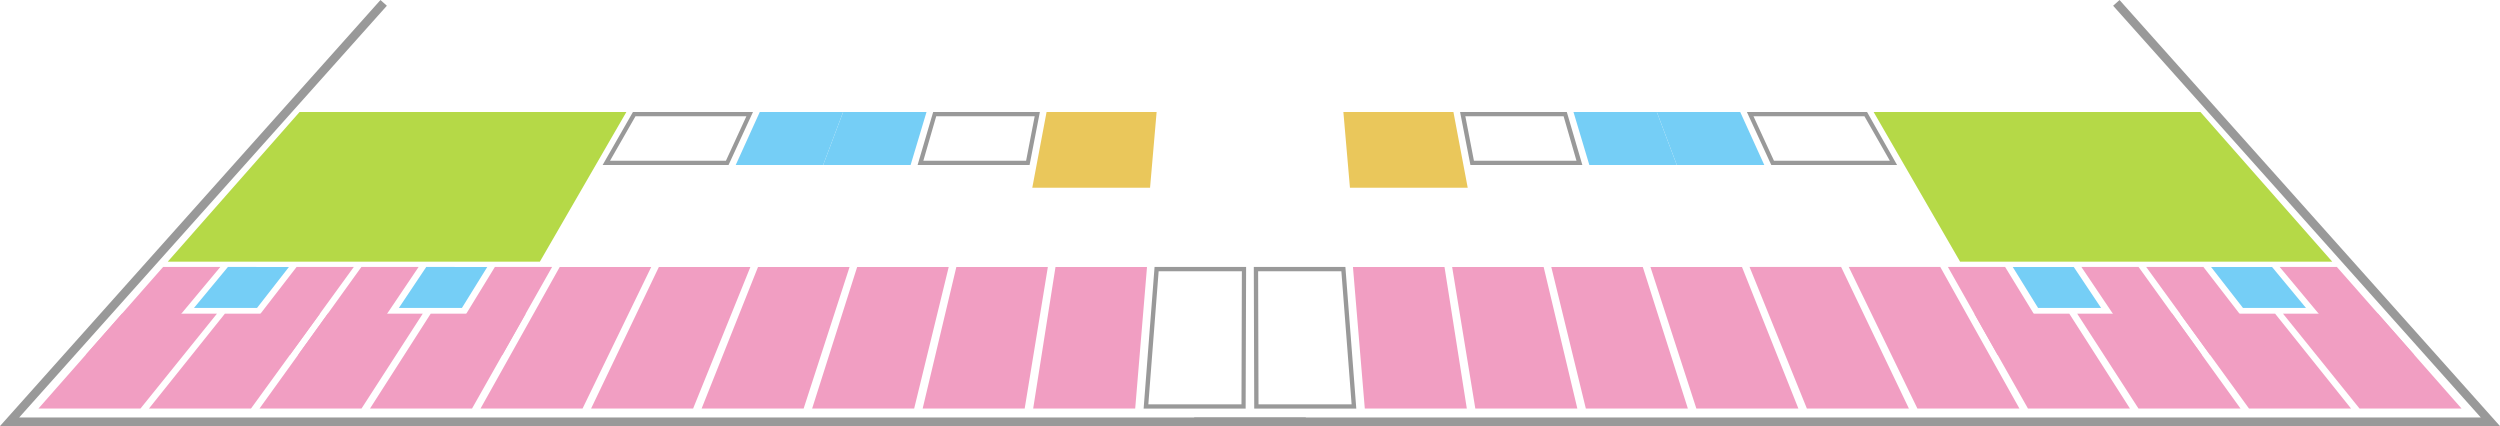 <svg xmlns="http://www.w3.org/2000/svg" viewBox="0 0 582.47 99.27"><g data-name="Layer 2"><path fill="#75cef6" d="M191.78 38.45h-20.37l5.61-12.36h19.42l-4.66 12.36z"/><path fill="#75cef6" d="M212.16 38.45h-20.38l4.66-12.36h19.43l-3.71 12.36z"/><path fill="#eac75b" d="M267.95 43.74h-27.44l3.33-17.65h25.64l-1.53 17.65z"/><path fill="#f19ec2" d="M8.96 95.18h23.77l17.82-22.1H28.42L8.96 95.18zm25.75 0h23.77l16.05-22.1H52.4l-17.69 22.1zm25.75 0h23.77l14.27-22.1H76.37l-15.91 22.1zm25.75 0h23.77l12.5-22.1h-22.13l-14.14 22.1z"/><path fill="#f19ec2" d="M102.78 82.67h14.28l11.57-20.47H115.3l-12.52 20.47zm-33.31 0h14.27L97.53 62.2H84.2L69.47 82.67zm-16.18 0h14.27L82.43 62.2H69.1L53.29 82.67zm-33.31 0h14.27L51.33 62.2H38L19.98 82.67zm91.98 12.51h23.77l16-32.98h-21.32l-18.45 32.98zm25.76 0h23.77l13.34-32.98h-21.32l-15.79 32.98zm25.75 0h23.77l10.7-32.98h-21.33l-13.14 32.98zm25.75 0h23.77l8.05-32.98h-21.33l-10.49 32.98zm25.75 0h23.77l5.4-32.98h-21.32l-7.85 32.98zm25.75 0h23.77l2.75-32.98h-21.32l-5.2 32.98z"/><path d="M289.34 63.2l-.09 31h-21.7l2.4-31h19.39m1-1H269l-2.55 33h23.77l.11-33zM173.9 27.09l-4.77 10.36h-27l5.93-10.36h25.84m1.57-1h-28l-7.07 12.36h29.34l5.7-12.36zm65.6 1l-2 10.36h-23.94l3-10.36h22.9m1.21-1h-24.82l-3.63 12.36h26.09l2.4-12.36z" fill="#999"/><path fill="#b5d947" d="M39.08 60.97h86.7l20.16-34.88H69.8L39.08 60.97z"/><path fill="#75cef6" d="M45.19 71.75h14.69l7.44-9.55H53.1l-7.91 9.55zm47.74 0h14.69l5.91-9.55H99.31l-6.38 9.55z"/><path fill="none" stroke="#999" stroke-miterlimit="10" stroke-width="2" d="M89.39.67L2.23 98.27h302"/><path fill="#75cef6" d="M390.68 38.45h20.38l-5.61-12.36h-19.43l4.66 12.36z"/><path fill="#75cef6" d="M370.3 38.45h20.38l-4.66-12.36H366.6l3.7 12.36z"/><path fill="#eac75b" d="M314.52 43.74h27.44l-3.33-17.65h-25.64l1.53 17.65z"/><path fill="#f19ec2" d="M573.51 95.18h-23.77l-17.83-22.1h22.13l19.47 22.1zm-25.75 0h-23.77l-16.05-22.1h22.13l17.69 22.1zm-25.75 0h-23.77l-14.28-22.1h22.13l15.92 22.1zm-25.76 0h-23.76l-12.5-22.1h22.13l14.13 22.1z"/><path fill="#f19ec2" d="M479.69 82.67h-14.28L453.84 62.2h13.33l12.52 20.47zm33.31 0h-14.28L484.94 62.2h13.32L513 82.67zm16.18 0H514.9L500.04 62.2h13.33l15.81 20.47zm33.31 0h-14.27L531.14 62.2h13.33l18.02 20.47zM470.5 95.18h-23.77L430.74 62.2h21.32l18.44 32.98zm-25.75 0h-23.77L407.63 62.2h21.33l15.79 32.98zm-25.75 0h-23.77l-10.7-32.98h21.33L419 95.18zm-25.75 0h-23.77l-8.05-32.98h21.32l10.5 32.98zm-25.75 0h-23.77l-5.4-32.98h21.32l7.85 32.98zm-25.75 0h-23.77l-2.76-32.98h21.33l5.2 32.98z"/><path d="M312.52 63.2l2.39 31h-21.69l-.09-31h19.39m.93-1h-21.33l.1 33H316l-2.54-33zm120.94-35.11l5.92 10.36h-27l-4.77-10.36h25.83m.58-1H407l5.69 12.36H442l-7-12.36zm-70.65 1l3 10.36h-23.89l-2-10.36h22.9m.75-1h-24.88l2.41 12.36h26.08l-3.62-12.36z" fill="#999"/><path fill="#b5d947" d="M543.39 60.97h-86.71l-20.15-34.88h76.14l30.72 34.88z"/><path fill="#75cef6" d="M537.27 71.75h-14.68l-7.44-9.55h14.21l7.91 9.55zm-47.74 0h-14.68l-5.91-9.55h14.22l6.37 9.55z"/><path fill="none" stroke="#999" stroke-miterlimit="10" stroke-width="2" d="M493.08.67l87.15 97.6h-302"/></g></svg>
